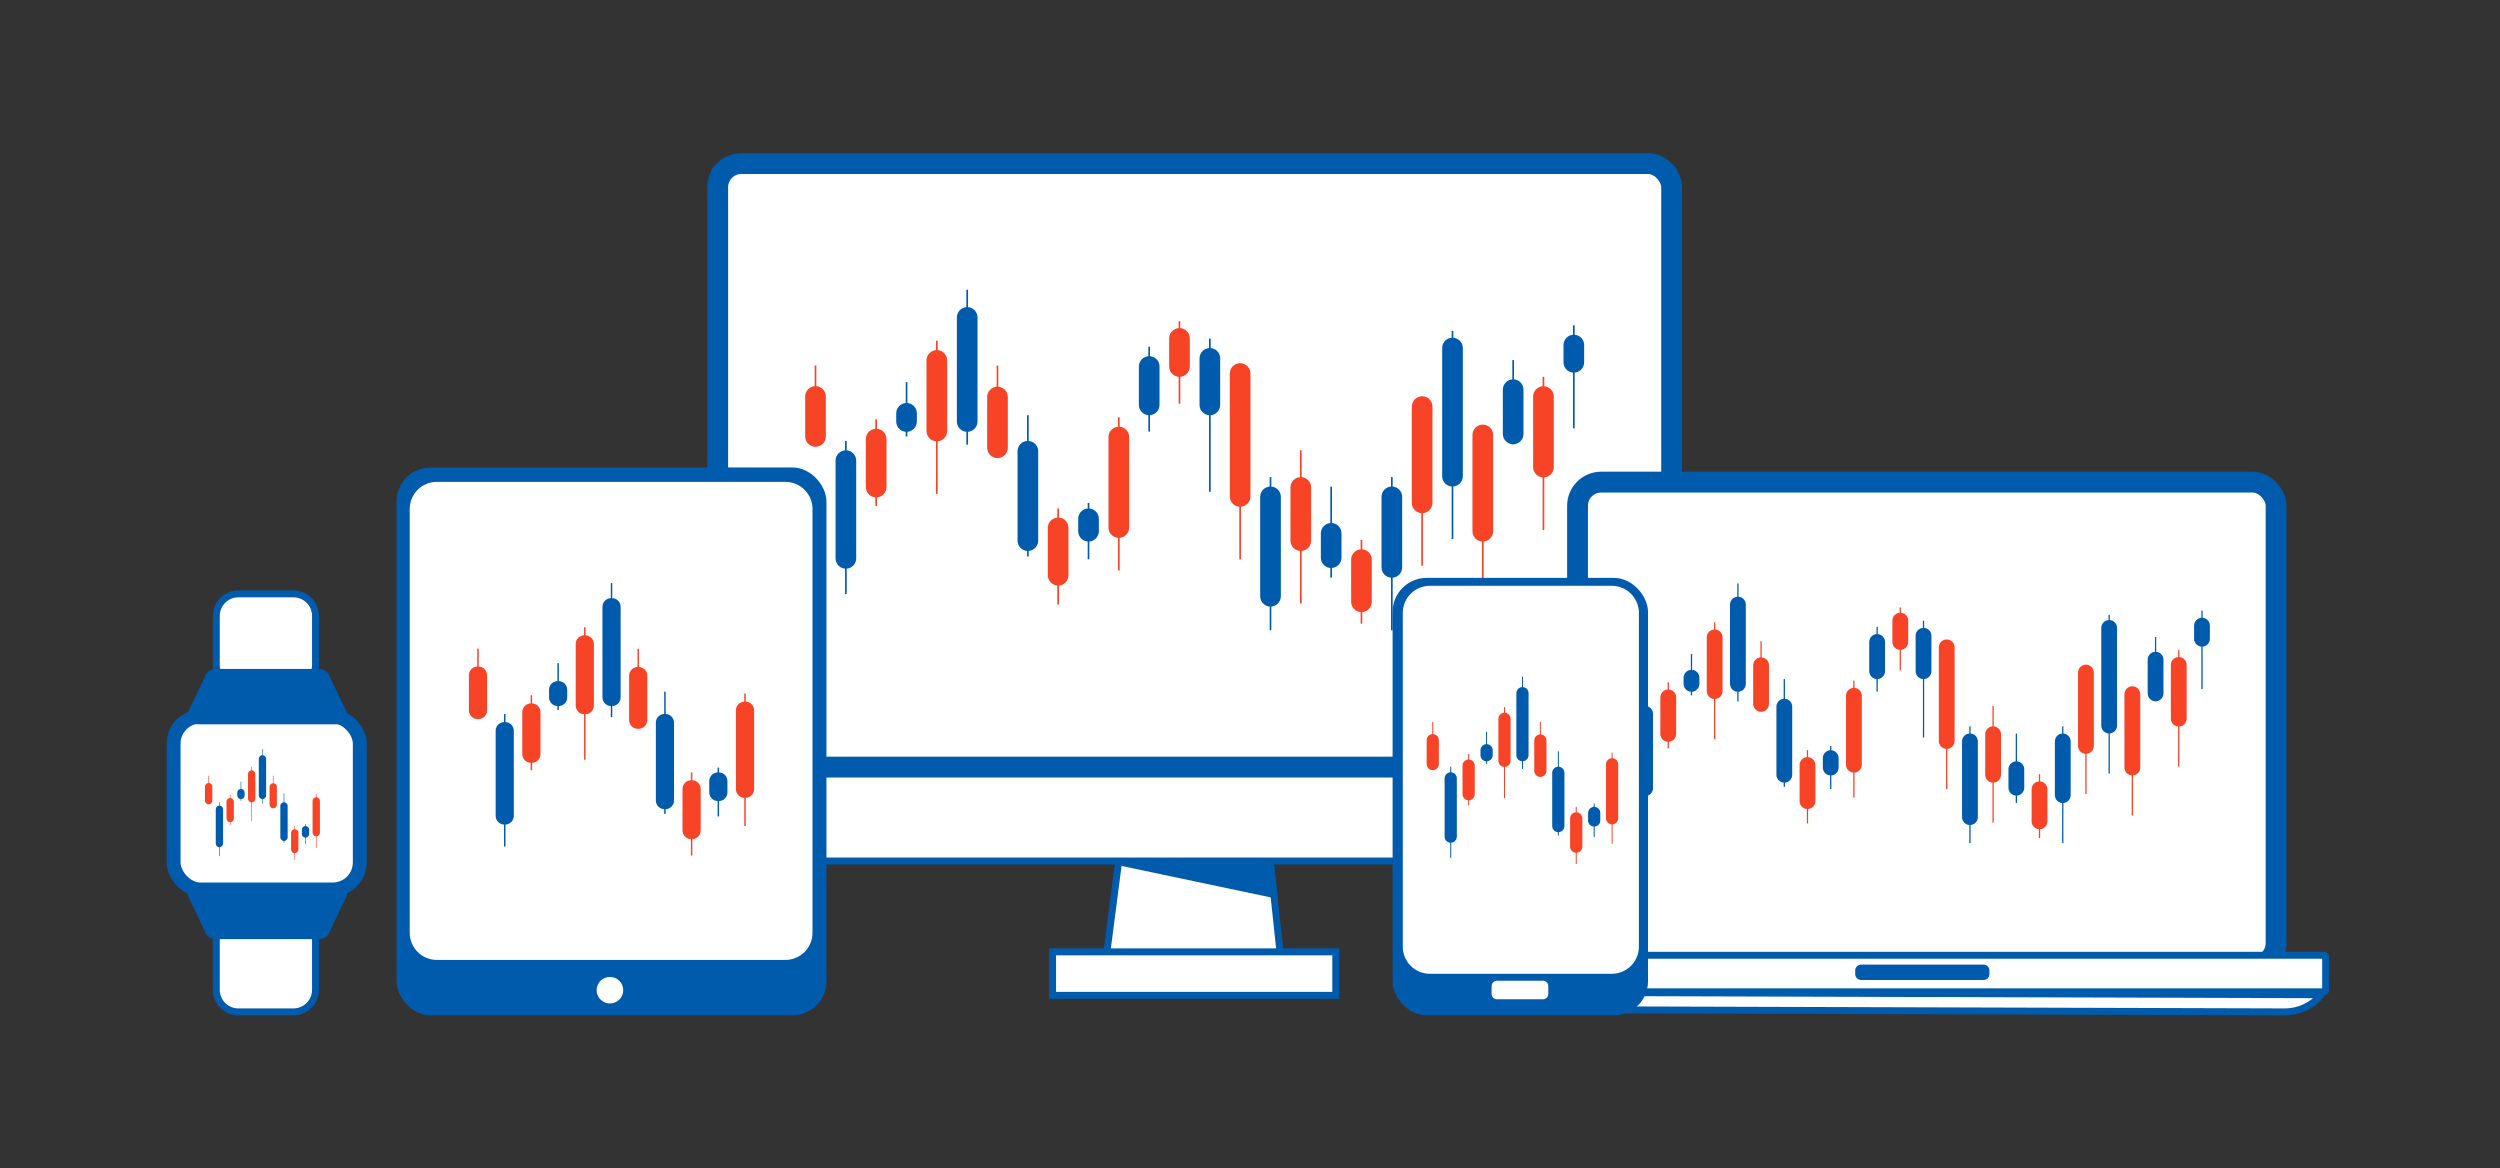 <svg fill="none" height="299" viewBox="0 0 640 299" width="640" xmlns="http://www.w3.org/2000/svg" xmlns:xlink="http://www.w3.org/1999/xlink"><rect x="0" y="0" width="640" height="299" fill="#333333" stroke="none"/><clipPath id="a"><path d="m42.667 39.208h554.667v220.72h-554.667z"/></clipPath><clipPath id="b"><path d="m206.125 74.17h199.418v87.177h-199.418z"/></clipPath><clipPath id="c"><path d="m120.036 149.269h73.011v69.742h-73.011z"/></clipPath><clipPath id="d"><path d="m413.171 149.362h152.561v66.473h-152.561z"/></clipPath><clipPath id="e"><path d="m365.223 173.247h49.037v47.948h-49.037z"/></clipPath><clipPath id="f"><path d="m52.474 191.772h29.422v28.333h-29.422z"/></clipPath><mask id="g" height="299" maskUnits="userSpaceOnUse" width="640" x="0" y="0"><path d="m.887 1.847h638.226v296.226h-638.226z" fill="#fff" stroke="#fff" stroke-width="1.774"/></mask><g mask="url(#g)"><g clip-path="url(#a)"><path d="m324.36 212.696 3.655 34.122-44.99-.497 4.414-34.034z" fill="#fff" stroke="#005bac" stroke-width="1.778"/><path d="m285.321 221.301 40.67-1.727 1.129 10.544z" fill="#005bac"/><path d="m184.84 42.544h241.74c1.109 0 2.005.898 2.005 1.998v173.869c0 1.1-.896 1.998-2.005 1.998h-241.74c-1.109 0-2.006-.898-2.007-1.998v-173.869c.001-1.1.898-1.998 2.007-1.998z" fill="#fff" stroke="#005bac" stroke-width="1.778"/><rect fill="#fff" height="154.498" rx="6.051" stroke="#005bac" stroke-width="5.333" width="244.212" x="183.727" y="41.879"/><g clip-path="url(#b)"><path d="m403.113 83.275h-.428v26.386h.428z" fill="#005bac"/><path d="m400.256 88.331v4.422c0 1.46 1.184 2.643 2.644 2.643s2.643-1.183 2.643-2.643v-4.422c0-1.46-1.183-2.643-2.643-2.643s-2.644 1.183-2.644 2.643z" fill="#005bac"/><path d="m395.335 96.468h-.428v39.212h.428z" fill="#f74326"/><path d="m392.479 101.52v18.066c0 1.46 1.183 2.643 2.643 2.643s2.644-1.183 2.644-2.643v-18.066c0-1.459-1.184-2.643-2.644-2.643s-2.643 1.183-2.643 2.643z" fill="#f74326"/><path d="m387.584 92.177h-.428v21.556h.428z" fill="#005bac"/><path d="m384.726 99.747v11.346c0 1.46 1.184 2.643 2.644 2.643 1.459 0 2.643-1.183 2.643-2.643v-11.346c0-1.46-1.184-2.643-2.643-2.643-1.46 0-2.644 1.183-2.644 2.643z" fill="#005bac"/><path d="m379.807 112.881h-.428v39.213h.428z" fill="#f74326"/><path d="m376.949 111.34v24.655c0 1.46 1.183 2.643 2.643 2.643s2.644-1.183 2.644-2.643v-24.655c0-1.459-1.184-2.643-2.644-2.643s-2.643 1.184-2.643 2.643z" fill="#f74326"/><path d="m372.054 84.715h-.428v53.283h.428z" fill="#005bac"/><path d="m369.197 89.094v32.808c0 1.46 1.183 2.643 2.643 2.643s2.643-1.183 2.643-2.643v-32.808c0-1.46-1.183-2.643-2.643-2.643s-2.643 1.183-2.643 2.643z" fill="#005bac"/><path d="m364.277 105.623h-.428v39.212h.428z" fill="#f74326"/><path d="m361.419 104.082v24.655c0 1.46 1.184 2.643 2.644 2.643s2.643-1.183 2.643-2.643v-24.655c0-1.46-1.183-2.643-2.643-2.643s-2.644 1.183-2.644 2.643z" fill="#f74326"/><path d="m356.525 122.133h-.428v39.212h.428z" fill="#005bac"/><path d="m353.668 127.188v18.066c0 1.46 1.183 2.643 2.643 2.643s2.643-1.183 2.643-2.643v-18.066c0-1.46-1.183-2.644-2.643-2.644s-2.643 1.184-2.643 2.644z" fill="#005bac"/><path d="m348.748 138.207h-.428v21.453h.428z" fill="#f74326"/><path d="m345.89 143.267v10.79c0 1.46 1.184 2.643 2.643 2.643 1.46 0 2.644-1.183 2.644-2.643v-10.79c0-1.459-1.184-2.643-2.644-2.643-1.459 0-2.643 1.184-2.643 2.643z" fill="#f74326"/><path d="m340.995 124.584h-.428v23.278h.428z" fill="#005bac"/><path d="m338.137 136.532v6.233c0 1.46 1.184 2.643 2.644 2.643s2.643-1.183 2.643-2.643v-6.233c0-1.46-1.183-2.644-2.643-2.644s-2.644 1.184-2.644 2.644z" fill="#005bac"/><path d="m333.218 115.284h-.428v39.212h.428z" fill="#f74326"/><path d="m330.361 124.781v13.624c0 1.46 1.183 2.644 2.643 2.644s2.643-1.184 2.643-2.644v-13.624c0-1.46-1.183-2.643-2.643-2.643s-2.643 1.183-2.643 2.643z" fill="#f74326"/><path d="m325.466 122.133h-.428v39.212h.428z" fill="#005bac"/><path d="m322.609 127.192v25.457c0 1.46 1.183 2.643 2.643 2.643s2.644-1.183 2.644-2.643v-25.457c0-1.46-1.184-2.644-2.644-2.644s-2.643 1.184-2.643 2.644z" fill="#005bac"/><path d="m317.688 103.974h-.428v39.213h.428z" fill="#f74326"/><path d="m314.831 95.62v31.472c0 1.46 1.183 2.643 2.643 2.643s2.643-1.183 2.643-2.643v-31.472c0-1.46-1.183-2.643-2.643-2.643s-2.643 1.183-2.643 2.643z" fill="#f74326"/><path d="m309.936 86.686h-.428v39.212h.428z" fill="#005bac"/><path d="m307.079 91.743v11.911c0 1.46 1.183 2.643 2.643 2.643s2.643-1.183 2.643-2.643v-11.911c0-1.46-1.183-2.643-2.643-2.643s-2.643 1.183-2.643 2.643z" fill="#005bac"/><path d="m302.159 82.223h-.428v21.126h.428z" fill="#f74326"/><path d="m299.302 86.634v7.195c0 1.46 1.183 2.643 2.643 2.643s2.644-1.183 2.644-2.643v-7.195c0-1.46-1.184-2.643-2.644-2.643s-2.643 1.183-2.643 2.643z" fill="#f74326"/><path d="m294.407 88.766h-.428v21.726h.428z" fill="#005bac"/><path d="m291.549 93.824v9.83c0 1.46 1.184 2.643 2.644 2.643 1.459 0 2.643-1.183 2.643-2.643v-9.83c0-1.46-1.184-2.643-2.643-2.643-1.46 0-2.644 1.183-2.644 2.643z" fill="#005bac"/><path d="m286.629 106.818h-.428v39.212h.428z" fill="#f74326"/><path d="m283.772 111.871v23.175c0 1.46 1.183 2.643 2.643 2.643s2.644-1.183 2.644-2.643v-23.175c0-1.46-1.184-2.643-2.644-2.643s-2.643 1.183-2.643 2.643z" fill="#f74326"/><path d="m278.877 128.751h-.428v14.419h.428z" fill="#005bac"/><path d="m276.021 132.805v3.19c0 1.46 1.183 2.643 2.643 2.643s2.643-1.183 2.643-2.643v-3.19c0-1.459-1.183-2.643-2.643-2.643s-2.643 1.184-2.643 2.643z" fill="#005bac"/><path d="m271.1 130.16h-.428v24.589h.428z" fill="#f74326"/><path d="m268.242 135.128v12.133c0 1.46 1.183 2.644 2.643 2.644s2.644-1.184 2.644-2.644v-12.133c0-1.46-1.184-2.644-2.644-2.644s-2.643 1.184-2.643 2.644z" fill="#f74326"/><path d="m263.347 106.297h-.428v36.162h.428z" fill="#005bac"/><path d="m260.49 115.521v22.884c0 1.46 1.184 2.644 2.644 2.644 1.459 0 2.643-1.184 2.643-2.644v-22.884c0-1.46-1.184-2.643-2.643-2.643-1.46 0-2.644 1.183-2.644 2.643z" fill="#005bac"/><path d="m255.57 93.581h-.428v22.589h.428z" fill="#f74326"/><path d="m252.713 101.637v12.987c0 1.46 1.183 2.643 2.643 2.643s2.644-1.183 2.644-2.643v-12.987c0-1.46-1.184-2.643-2.644-2.643s-2.643 1.183-2.643 2.643z" fill="#f74326"/><path d="m247.818 74.17h-.428v39.658h.428z" fill="#005bac"/><path d="m244.96 81.263v26.645c0 1.46 1.184 2.643 2.644 2.643s2.643-1.183 2.643-2.643v-26.645c0-1.46-1.183-2.643-2.643-2.643s-2.644 1.183-2.644 2.643z" fill="#005bac"/><path d="m240.04 87.209h-.428v39.212h.428z" fill="#f74326"/><path d="m237.183 92.264v18.066c0 1.459 1.184 2.643 2.644 2.643s2.643-1.184 2.643-2.643v-18.066c0-1.46-1.183-2.643-2.643-2.643s-2.644 1.183-2.644 2.643z" fill="#f74326"/><path d="m232.289 97.825h-.428v13.905h.428z" fill="#005bac"/><path d="m229.432 105.815v2.093c0 1.46 1.183 2.643 2.643 2.643s2.643-1.183 2.643-2.643v-2.093c0-1.46-1.183-2.644-2.643-2.644s-2.643 1.184-2.643 2.644z" fill="#005bac"/><path d="m224.511 107.356h-.428v22.161h.428z" fill="#f74326"/><path d="m221.654 112.405v12.285c0 1.46 1.183 2.643 2.643 2.643s2.643-1.183 2.643-2.643v-12.285c0-1.46-1.183-2.644-2.643-2.644s-2.643 1.184-2.643 2.644z" fill="#f74326"/><path d="m216.759 112.881h-.428v39.213h.428z" fill="#005bac"/><path d="m213.902 117.924v25.018c0 1.46 1.183 2.644 2.643 2.644s2.644-1.184 2.644-2.644v-25.018c0-1.46-1.184-2.644-2.644-2.644s-2.643 1.184-2.643 2.644z" fill="#005bac"/><g fill="#f74326"><path d="m208.982 93.559h-.428v19.968h.428z"/><path d="m206.124 101.485v10.257c0 1.46 1.184 2.644 2.644 2.644s2.643-1.184 2.643-2.644v-10.257c0-1.46-1.183-2.643-2.643-2.643s-2.644 1.183-2.644 2.643z"/></g></g><path d="m341.958 243.674v11.139h-72.496v-11.139z" fill="#fff" stroke="#005bac" stroke-width="1.778"/><rect fill="#005bac" height="138.482" rx="7.829" stroke="#005bac" stroke-width="1.778" width="108.284" x="102.4" y="120.56"/><rect fill="#fff" height="44.285" rx="6.94" stroke="#005bac" stroke-width="3.556" width="47.661" x="44.444" y="183.426"/><path d="m111.829 122.468h89.231c4.324 0 7.828 3.505 7.828 7.829v108.505c0 4.323-3.504 7.829-7.828 7.829h-89.231c-4.324 0-7.829-3.505-7.829-7.829v-108.505c0-4.324 3.505-7.829 7.829-7.829z" fill="#fff" stroke="#005bac" stroke-width="1.778"/><g clip-path="url(#c)"><path d="m190.909 177.525h-.377v33.939h.377z" fill="#f74326"/><path d="m190.613 204.245h.216c1.226 0 2.219-.994 2.219-2.219v-20.197c0-1.225-.993-2.218-2.219-2.218h-.216c-1.226 0-2.219.993-2.219 2.218v20.197c0 1.225.993 2.219 2.219 2.219z" fill="#f74326"/><path d="m184.085 196.512h-.377v12.48h.377z" fill="#005bac"/><path d="m183.788 205.071h.217c1.226 0 2.219-.994 2.219-2.219v-2.899c0-1.226-.993-2.219-2.219-2.219h-.217c-1.225 0-2.218.993-2.218 2.219v2.899c0 1.225.993 2.219 2.218 2.219z" fill="#005bac"/><path d="m177.238 197.731h-.376v21.282h.376z" fill="#f74326"/><path d="m176.942 214.819h.217c1.225 0 2.218-.993 2.218-2.218v-10.64c0-1.226-.993-2.219-2.218-2.219h-.217c-1.226 0-2.219.993-2.219 2.219v10.64c0 1.225.993 2.218 2.219 2.218z" fill="#f74326"/><path d="m170.414 177.07h-.377v31.299h.377z" fill="#005bac"/><path d="m170.118 207.155h.216c1.226 0 2.219-.993 2.219-2.218v-19.945c0-1.226-.993-2.219-2.219-2.219h-.216c-1.226 0-2.219.993-2.219 2.219v19.945c0 1.225.993 2.218 2.219 2.218z" fill="#005bac"/><path d="m163.567 166.073h-.377v19.551h.377z" fill="#f74326"/><path d="m163.27 186.572h.217c1.225 0 2.219-.993 2.219-2.219v-11.378c0-1.226-.994-2.219-2.219-2.219h-.217c-1.225 0-2.218.993-2.218 2.219v11.378c0 1.226.993 2.219 2.218 2.219z" fill="#f74326"/><path d="m156.742 149.269h-.377v34.324h.377z" fill="#005bac"/><path d="m156.446 180.753h.216c1.226 0 2.219-.993 2.219-2.218v-23.2c0-1.225-.993-2.218-2.219-2.218h-.216c-1.226 0-2.219.993-2.219 2.218v23.2c0 1.225.993 2.218 2.219 2.218z" fill="#005bac"/><path d="m149.895 160.555h-.376v33.939h.376z" fill="#f74326"/><path d="m149.599 182.853h.217c1.225 0 2.218-.994 2.218-2.219v-15.774c0-1.226-.993-2.219-2.218-2.219h-.217c-1.226 0-2.219.993-2.219 2.219v15.774c0 1.225.993 2.219 2.219 2.219z" fill="#f74326"/><path d="m143.071 169.744h-.377v12.034h.377z" fill="#005bac"/><path d="m142.774 180.753h.217c1.225 0 2.218-.993 2.218-2.218v-1.95c0-1.226-.993-2.219-2.218-2.219h-.217c-1.226 0-2.219.993-2.219 2.219v1.95c0 1.225.993 2.218 2.219 2.218z" fill="#005bac"/><path d="m136.223 177.99h-.376v19.18h.376z" fill="#f74326"/><path d="m135.927 195.282h.217c1.225 0 2.219-.993 2.219-2.219v-10.771c0-1.225-.994-2.219-2.219-2.219h-.217c-1.225 0-2.218.994-2.218 2.219v10.771c0 1.226.993 2.219 2.218 2.219z" fill="#f74326"/><path d="m129.399 182.768h-.377v33.939h.377z" fill="#005bac"/><path d="m129.103 211.085h.216c1.226 0 2.219-.993 2.219-2.218v-21.793c0-1.225-.993-2.218-2.219-2.218h-.216c-1.226 0-2.219.993-2.219 2.218v21.793c0 1.225.993 2.218 2.219 2.218z" fill="#005bac"/><g fill="#f74326"><path d="m122.553 166.052h-.377v17.282h.377z"/><path d="m122.256 184.08h.217c1.226 0 2.219-.993 2.219-2.219v-9.016c0-1.225-.993-2.219-2.219-2.219h-.217c-1.225 0-2.218.994-2.218 2.219v9.016c0 1.226.993 2.219 2.218 2.219z"/></g></g><path d="m156.14 256.884c1.88 0 3.405-1.52 3.405-3.395s-1.525-3.395-3.405-3.395c-1.881 0-3.406 1.52-3.406 3.395s1.525 3.395 3.406 3.395z" fill="#fff"/><rect fill="#fff" height="124.054" rx="6.051" stroke="#005bac" stroke-width="5.333" width="178.829" x="403.851" y="123.421"/><g clip-path="url(#d)"><path d="m563.873 156.299h-.328v20.119h.328z" fill="#005bac"/><path d="m561.687 160.165v3.358c0 1.117.905 2.022 2.022 2.022s2.022-.905 2.022-2.022v-3.358c0-1.117-.905-2.023-2.022-2.023s-2.022.906-2.022 2.023z" fill="#005bac"/><path d="m557.923 166.366h-.328v29.899h.328z" fill="#f74326"/><path d="m555.736 170.222v13.761c0 1.117.905 2.023 2.022 2.023s2.022-.906 2.022-2.023v-13.761c0-1.117-.905-2.023-2.022-2.023s-2.022.906-2.022 2.023z" fill="#f74326"/><path d="m551.992 163.097h-.327v16.437h.327z" fill="#005bac"/><path d="m549.806 168.873v8.637c0 1.117.905 2.022 2.022 2.022s2.022-.905 2.022-2.022v-8.637c0-1.117-.905-2.023-2.022-2.023s-2.022.906-2.022 2.023z" fill="#005bac"/><path d="m546.042 178.875h-.327v29.899h.327z" fill="#f74326"/><path d="m543.856 177.709v18.786c0 1.117.906 2.022 2.022 2.022 1.117 0 2.023-.905 2.023-2.022v-18.786c0-1.117-.906-2.022-2.023-2.022-1.116 0-2.022.905-2.022 2.022z" fill="#f74326"/><path d="m540.111 157.406h-.327v40.628h.327z" fill="#005bac"/><path d="m537.926 160.746v25.003c0 1.116.905 2.022 2.022 2.022s2.022-.906 2.022-2.022v-25.003c0-1.117-.905-2.023-2.022-2.023s-2.022.906-2.022 2.023z" fill="#005bac"/><path d="m534.162 173.338h-.328v29.899h.328z" fill="#f74326"/><path d="m531.976 172.174v18.786c0 1.117.905 2.022 2.022 2.022s2.022-.905 2.022-2.022v-18.786c0-1.116-.905-2.022-2.022-2.022s-2.022.905-2.022 2.022z" fill="#f74326"/><path d="m528.231 185.936h-.327v29.899h.327z" fill="#005bac"/><path d="m526.045 189.794v13.762c0 1.117.905 2.022 2.022 2.022s2.022-.905 2.022-2.022v-13.762c0-1.117-.905-2.022-2.022-2.022s-2.022.905-2.022 2.022z" fill="#005bac"/><path d="m522.281 198.192h-.327v16.358h.327z" fill="#f74326"/><path d="m520.095 202.052v8.213c0 1.117.905 2.023 2.022 2.023s2.022-.906 2.022-2.023v-8.213c0-1.117-.905-2.023-2.022-2.023s-2.022.906-2.022 2.023z" fill="#f74326"/><path d="m516.35 187.802h-.327v17.749h.327z" fill="#005bac"/><path d="m514.165 196.917v4.739c0 1.117.905 2.023 2.022 2.023s2.022-.906 2.022-2.023v-4.739c0-1.117-.905-2.022-2.022-2.022s-2.022.905-2.022 2.022z" fill="#005bac"/><path d="m510.4 180.709h-.327v29.9h.327z" fill="#f74326"/><path d="m508.215 187.962v10.375c0 1.117.905 2.022 2.022 2.022s2.022-.905 2.022-2.022v-10.375c0-1.117-.905-2.023-2.022-2.023s-2.022.906-2.022 2.023z" fill="#f74326"/><path d="m504.47 185.936h-.328v29.899h.328z" fill="#005bac"/><path d="m502.284 189.793v19.398c0 1.117.905 2.022 2.022 2.022s2.022-.905 2.022-2.022v-19.398c0-1.117-.905-2.022-2.022-2.022s-2.022.905-2.022 2.022z" fill="#005bac"/><path d="m498.52 172.084h-.328v29.899h.328z" fill="#f74326"/><path d="m496.334 165.717v23.984c0 1.117.905 2.022 2.022 2.022s2.022-.905 2.022-2.022v-23.984c0-1.117-.905-2.022-2.022-2.022s-2.022.905-2.022 2.022z" fill="#f74326"/><path d="m492.589 158.906h-.327v29.899h.327z" fill="#005bac"/><path d="m490.404 162.758v9.069c0 1.116.905 2.022 2.022 2.022s2.022-.906 2.022-2.022v-9.069c0-1.116-.905-2.022-2.022-2.022s-2.022.906-2.022 2.022z" fill="#005bac"/><path d="m486.639 155.5h-.327v16.108h.327z" fill="#f74326"/><path d="m484.453 158.871v5.472c0 1.117.906 2.023 2.023 2.023 1.116 0 2.022-.906 2.022-2.023v-5.472c0-1.117-.906-2.023-2.022-2.023-1.117 0-2.023.906-2.023 2.023z" fill="#f74326"/><path d="m480.709 160.492h-.328v16.566h.328z" fill="#005bac"/><path d="m478.522 164.345v7.482c0 1.117.906 2.022 2.023 2.022s2.022-.906 2.022-2.022v-7.482c0-1.117-.905-2.023-2.022-2.023s-2.023.906-2.023 2.023z" fill="#005bac"/><path d="m474.758 174.256h-.327v29.899h.327z" fill="#f74326"/><path d="m472.574 178.11v17.658c0 1.117.905 2.022 2.022 2.022s2.022-.905 2.022-2.022v-17.658c0-1.117-.905-2.022-2.022-2.022s-2.022.905-2.022 2.022z" fill="#f74326"/><path d="m468.829 190.977h-.328v10.995h.328z" fill="#005bac"/><path d="m466.642 194.076v2.419c0 1.117.905 2.022 2.022 2.022s2.023-.905 2.023-2.022v-2.419c0-1.117-.906-2.022-2.023-2.022s-2.022.905-2.022 2.022z" fill="#005bac"/><path d="m462.878 192.049h-.327v18.749h.327z" fill="#f74326"/><path d="m460.693 195.846v9.239c0 1.117.905 2.022 2.022 2.022s2.022-.905 2.022-2.022v-9.239c0-1.116-.905-2.022-2.022-2.022s-2.022.906-2.022 2.022z" fill="#f74326"/><path d="m456.948 173.849h-.328v27.573h.328z" fill="#005bac"/><path d="m454.762 180.901v17.436c0 1.117.906 2.022 2.023 2.022 1.116 0 2.022-.905 2.022-2.022v-17.436c0-1.117-.906-2.022-2.022-2.022-1.117 0-2.023.905-2.023 2.022z" fill="#005bac"/><path d="m450.998 164.166h-.328v17.224h.328z" fill="#f74326"/><path d="m448.811 170.31v9.889c0 1.117.906 2.022 2.023 2.022s2.022-.905 2.022-2.022v-9.889c0-1.117-.905-2.022-2.022-2.022s-2.023.905-2.023 2.022z" fill="#f74326"/><path d="m445.067 149.362h-.327v30.239h.327z" fill="#005bac"/><path d="m442.882 154.774v20.303c0 1.116.905 2.022 2.022 2.022s2.022-.905 2.022-2.022v-20.303c0-1.117-.905-2.023-2.022-2.023s-2.022.906-2.022 2.023z" fill="#005bac"/><path d="m439.117 159.305h-.327v29.9h.327z" fill="#f74326"/><path d="m436.932 163.164v13.762c0 1.116.905 2.022 2.022 2.022s2.023-.906 2.023-2.022v-13.762c0-1.117-.906-2.023-2.023-2.023s-2.022.906-2.022 2.023z" fill="#f74326"/><path d="m433.187 167.4h-.327v10.602h.327z" fill="#005bac"/><path d="m431.001 173.494v1.583c0 1.116.906 2.022 2.022 2.022 1.117 0 2.023-.906 2.023-2.022v-1.583c0-1.117-.906-2.022-2.023-2.022-1.116 0-2.022.905-2.022 2.022z" fill="#005bac"/><path d="m427.237 174.662h-.327v16.898h.327z" fill="#f74326"/><path d="m425.051 178.529v9.355c0 1.116.905 2.022 2.022 2.022s2.022-.906 2.022-2.022v-9.355c0-1.116-.905-2.022-2.022-2.022s-2.022.906-2.022 2.022z" fill="#f74326"/><path d="m421.307 178.875h-.328v29.899h.328z" fill="#005bac"/><path d="m419.121 182.73v19.064c0 1.117.905 2.022 2.022 2.022s2.022-.905 2.022-2.022v-19.064c0-1.117-.905-2.022-2.022-2.022s-2.022.905-2.022 2.022z" fill="#005bac"/><g fill="#f74326"><path d="m415.356 164.146h-.327v15.226h.327z"/><path d="m413.17 180.024h4.044v-11.853h-4.044z"/></g></g><path d="m594.256 254.653c-2.28 2.763-5.702 4.398-9.35 4.388l-185.613-.555c-3.649-.011-7.062-1.664-9.327-4.441z" fill="#fff" stroke="#005bac" stroke-width="1.778"/><path d="m389.318 244.547h205.593c.252.001.452.204.452.449v8.465c0 .245-.2.448-.452.449h-205.592c-.252 0-.453-.204-.453-.449v-8.465c0-.245.201-.448.452-.449z" fill="#fff" stroke="#005bac" stroke-width="1.778"/><path d="m507.777 246.937h-31.324c-.838 0-1.517.677-1.517 1.512v.916c0 .835.679 1.512 1.517 1.512h31.324c.838 0 1.517-.677 1.517-1.512v-.916c0-.835-.679-1.512-1.517-1.512z" fill="#005bac"/><rect fill="#005bac" height="110.213" rx="7.829" stroke="#005bac" stroke-width="1.778" width="63.605" x="357.395" y="148.83"/><path d="m366.051 149.075h46.564c4.324 0 7.83 3.505 7.83 7.829v85.445c0 4.324-3.506 7.829-7.83 7.829h-46.564c-4.324 0-7.829-3.505-7.829-7.829v-85.445c0-4.324 3.505-7.829 7.829-7.829z" fill="#fff" stroke="#005bac" stroke-width="1.778"/><g clip-path="url(#e)"><path d="m412.824 192.67h-.253v23.333h.253z" fill="#f74326"/><path d="m411.134 195.667v13.81c0 .864.7 1.563 1.563 1.563s1.563-.699 1.563-1.563v-13.81c0-.863-.7-1.563-1.563-1.563s-1.563.7-1.563 1.563z" fill="#f74326"/><path d="m408.24 205.723h-.253v8.58h.253z" fill="#005bac"/><path d="m406.55 208.124v1.918c0 .863.7 1.562 1.563 1.562.864 0 1.563-.699 1.563-1.562v-1.918c0-.864-.699-1.563-1.563-1.563-.863 0-1.563.699-1.563 1.563z" fill="#005bac"/><path d="m403.641 206.564h-.253v14.631h.253z" fill="#f74326"/><path d="m401.951 209.511v7.24c0 .863.7 1.563 1.563 1.563s1.563-.7 1.563-1.563v-7.24c0-.863-.7-1.563-1.563-1.563s-1.563.7-1.563 1.563z" fill="#f74326"/><path d="m399.058 192.357h-.253v21.518h.253z" fill="#005bac"/><path d="m397.368 197.836v13.637c0 .863.7 1.563 1.563 1.563s1.563-.7 1.563-1.563v-13.637c0-.863-.7-1.563-1.563-1.563s-1.563.7-1.563 1.563z" fill="#005bac"/><path d="m394.459 184.796h-.253v13.441h.253z" fill="#f74326"/><path d="m392.769 189.576v7.748c0 .863.7 1.562 1.563 1.562s1.563-.699 1.563-1.562v-7.748c0-.863-.7-1.563-1.563-1.563s-1.563.7-1.563 1.563z" fill="#f74326"/><path d="m389.875 173.248h-.253v23.598h.253z" fill="#005bac"/><path d="m388.186 177.453v15.874c0 .864.7 1.563 1.563 1.563s1.563-.699 1.563-1.563v-15.874c0-.863-.7-1.563-1.563-1.563s-1.563.7-1.563 1.563z" fill="#005bac"/><path d="m385.277 181.004h-.253v23.333h.253z" fill="#f74326"/><path d="m383.587 184.002v10.77c0 .863.7 1.563 1.563 1.563s1.563-.7 1.563-1.563v-10.77c0-.863-.7-1.563-1.563-1.563s-1.563.7-1.563 1.563z" fill="#f74326"/><path d="m380.693 187.319h-.253v8.274h.253z" fill="#005bac"/><path d="m379.003 192.062v1.265c0 .864.7 1.563 1.563 1.563.864 0 1.563-.699 1.563-1.563v-1.265c0-.863-.699-1.563-1.563-1.563-.863 0-1.563.7-1.563 1.563z" fill="#005bac"/><path d="m376.095 192.991h-.253v13.186h.253z" fill="#f74326"/><path d="m374.405 195.988v7.33c0 .863.7 1.563 1.563 1.563s1.563-.7 1.563-1.563v-7.33c0-.864-.7-1.563-1.563-1.563s-1.563.699-1.563 1.563z" fill="#f74326"/><path d="m371.511 196.276h-.253v23.333h.253z" fill="#005bac"/><path d="m369.822 199.271v14.907c0 .863.699 1.563 1.563 1.563.863 0 1.563-.7 1.563-1.563v-14.907c0-.863-.7-1.563-1.563-1.563-.864 0-1.563.7-1.563 1.563z" fill="#005bac"/><g fill="#f74326"><path d="m366.913 184.784h-.253v11.881h.253z"/><path d="m365.223 189.491v6.123c0 .863.7 1.563 1.563 1.563s1.563-.7 1.563-1.563v-6.123c0-.864-.7-1.563-1.563-1.563s-1.563.699-1.563 1.563z"/></g></g><g fill="#fff"><path d="m394.995 251.067h-11.77c-.757 0-1.371.612-1.371 1.367v2.014c0 .754.614 1.366 1.371 1.366h11.77c.757 0 1.37-.612 1.37-1.366v-2.014c0-.755-.613-1.367-1.37-1.367z"/><path d="m61.019 235.217h14.108c3.12 0 5.649 2.529 5.649 5.649v12.527c0 3.12-2.529 5.649-5.649 5.649h-14.108c-3.12 0-5.649-2.529-5.649-5.649v-12.527c0-3.12 2.53-5.649 5.649-5.649z" stroke="#005bac" stroke-width="1.778"/><path d="m61.019 152.028h14.108c3.12 0 5.649 2.53 5.649 5.65v12.526c0 3.12-2.529 5.65-5.649 5.65h-14.108c-3.12-.001-5.649-2.53-5.649-5.65v-12.526c0-3.12 2.53-5.65 5.649-5.65z" stroke="#005bac" stroke-width="1.778"/><path d="m81.709 186.822h-27.271c-2.407 0-4.359 1.952-4.359 4.359v28.707c0 2.407 1.952 4.359 4.359 4.359h27.271c2.407 0 4.359-1.952 4.359-4.359v-28.707c0-2.407-1.952-4.359-4.359-4.359z"/></g><g clip-path="url(#f)"><path d="m81.034 203.245h-.152v13.787h.152z" fill="#f74326"/><path d="m80.02 205.035v8.132c0 .518.42.938.938.938s.938-.42.938-.938v-8.132c0-.517-.42-.937-.938-.937s-.938.42-.938.937z" fill="#f74326"/><path d="m78.284 210.964h-.152v5.07h.152z" fill="#005bac"/><path d="m77.271 212.395v1.104c0 .518.42.938.938.938.518 0 .938-.42.938-.938v-1.104c0-.518-.42-.938-.938-.938-.518 0-.938.42-.938.938z" fill="#005bac"/><path d="m75.525 211.459h-.152v8.646h.152z" fill="#f74326"/><path d="m74.512 213.211v4.25c0 .518.42.938.938.938.518 0 .938-.42.938-.938v-4.25c0-.518-.42-.938-.938-.938-.518 0-.938.42-.938.938z" fill="#f74326"/><path d="m72.774 203.067h-.152v12.715h.152z" fill="#005bac"/><path d="m71.761 206.317v8.03c0 .518.42.938.938.938.518 0 .938-.42.938-.938v-8.03c0-.517-.42-.937-.938-.937-.518 0-.938.42-.938.937z" fill="#005bac"/><path d="m70.016 198.598h-.152v7.942h.152z" fill="#f74326"/><path d="m69.002 201.436v4.549c0 .518.42.938.938.938s.938-.42.938-.938v-4.549c0-.518-.42-.938-.938-.938s-.938.42-.938.938z" fill="#f74326"/><path d="m67.265 191.773h-.152v13.944h.152z" fill="#005bac"/><path d="m66.252 194.269v9.352c0 .518.42.938.938.938s.938-.42.938-.938v-9.352c0-.518-.42-.938-.938-.938s-.938.42-.938.938z" fill="#005bac"/><path d="m64.506 196.354h-.152v13.788h.152z" fill="#f74326"/><path d="m63.492 198.138v6.335c0 .518.42.938.938.938s.938-.42.938-.938v-6.335c0-.518-.42-.938-.938-.938s-.938.42-.938.938z" fill="#f74326"/><path d="m61.756 200.088h-.152v4.889h.152z" fill="#005bac"/><path d="m60.742 202.902v.719c0 .518.42.938.938.938s.938-.42.938-.938v-.719c0-.518-.42-.938-.938-.938s-.938.42-.938.938z" fill="#005bac"/><path d="m58.996 203.437h-.152v7.792h.152z" fill="#f74326"/><path d="m57.983 205.224v4.303c0 .518.42.937.938.937s.938-.419.938-.937v-4.303c0-.518-.42-.938-.938-.938s-.938.42-.938.938z" fill="#f74326"/><path d="m56.247 205.379h-.152v13.788h.152z" fill="#005bac"/><path d="m55.233 207.164v8.781c0 .517.42.937.938.937s.938-.42.938-.937v-8.781c0-.518-.42-.937-.938-.937s-.938.419-.938.937z" fill="#005bac"/><g fill="#f74326"><path d="m53.487 198.586h-.152v7.021h.152z"/><path d="m52.474 201.382v3.59c0 .518.42.938.938.938s.938-.42.938-.938v-3.59c0-.518-.42-.938-.938-.938s-.938.42-.938.938z"/></g></g><path d="m85.939 185.436h-34.99c-1.933 0-3.343-1.514-2.851-3.062l4.448-9.309c.341-1.072 1.512-1.819 2.851-1.819h26.094c1.339 0 2.51.747 2.851 1.819l4.448 9.309c.492 1.548-.918 3.062-2.851 3.062z" fill="#005bac"/><path d="m50.95 226.234h34.99c1.933 0 3.343 1.514 2.851 3.062l-4.448 9.309c-.341 1.072-1.512 1.819-2.851 1.819h-26.094c-1.339 0-2.51-.747-2.851-1.819l-4.448-9.309c-.492-1.548.918-3.062 2.851-3.062z" fill="#005bac"/></g></g></svg>